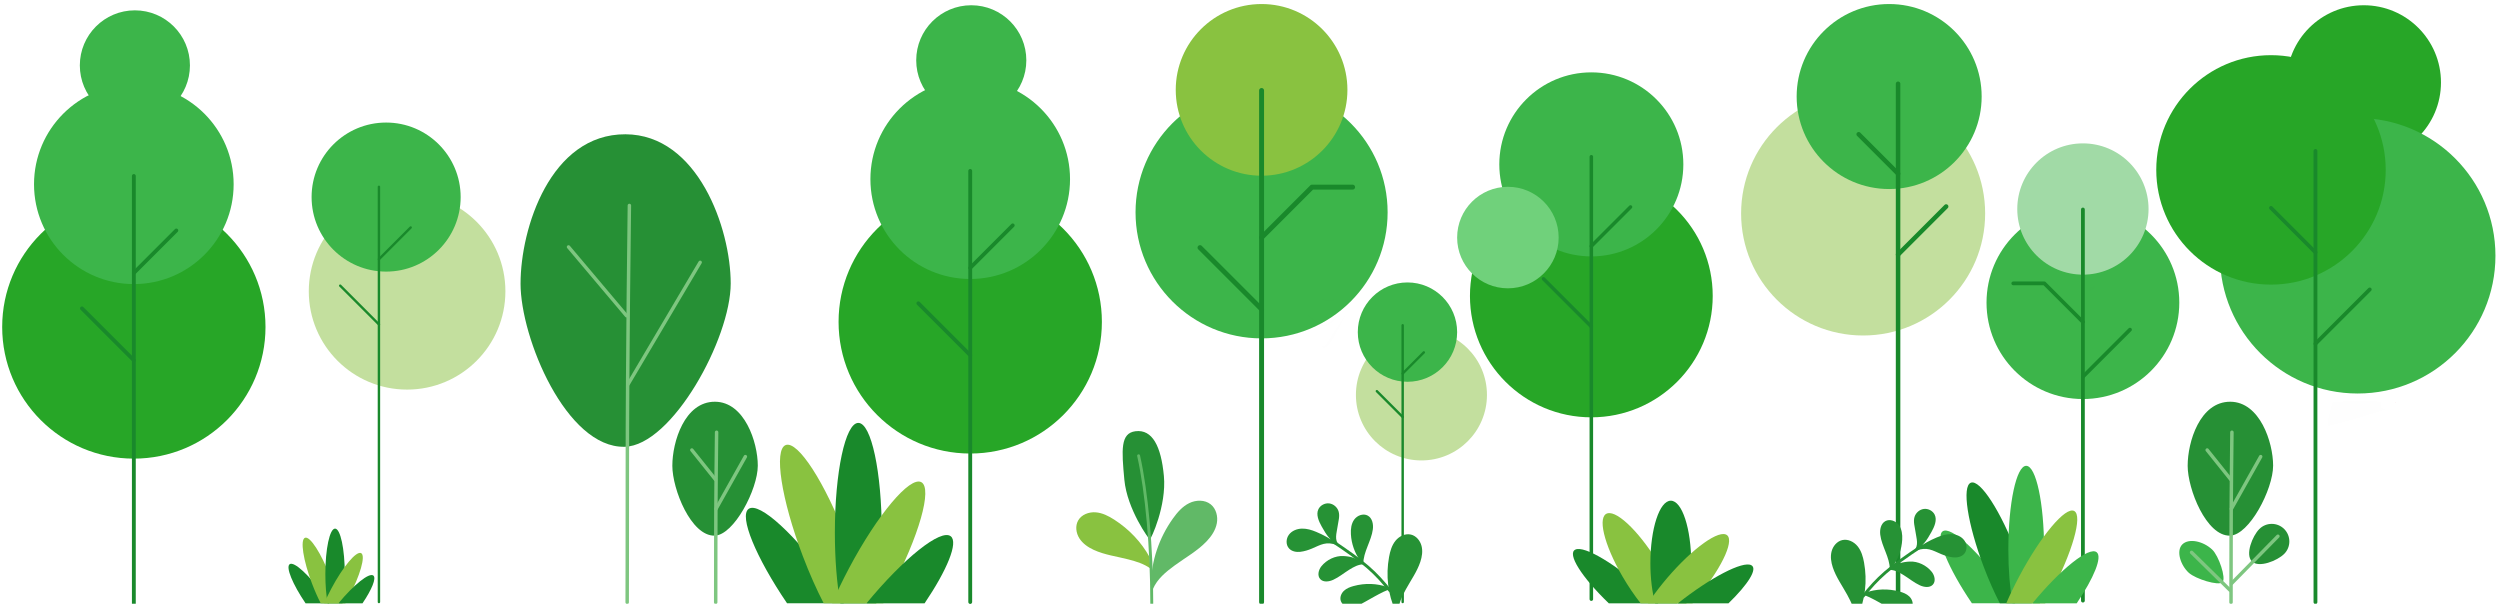 <svg width="572" height="139" viewBox="0 0 572 139" fill="none" xmlns="http://www.w3.org/2000/svg">
<g clip-path="url(#clip0_3015_9150)">
<path d="M190.212 133.806C182.185 122.492 173.717 114.712 171.298 116.427C169.024 118.041 172.921 127.495 180.081 138.034H193.074C192.179 136.648 191.223 135.233 190.21 133.806" fill="#19892B"/>
<path d="M193.709 123.403C188.784 110.435 182.544 100.775 179.773 101.826C177.001 102.88 178.749 114.246 183.675 127.215C185.191 131.207 186.833 134.885 188.458 138.034H198.088C197.231 133.838 195.742 128.759 193.707 123.403" fill="#89C240"/>
<path d="M201.75 121.88C201.75 108.007 199.347 96.76 196.384 96.76C193.42 96.76 191.017 108.007 191.017 121.88C191.017 128.033 191.49 133.669 192.276 138.036H200.493C201.278 133.669 201.752 128.033 201.752 121.88" fill="#19892B"/>
<path d="M203.749 135.018C210.255 122.766 213.408 111.707 210.79 110.317C208.173 108.927 200.776 117.732 194.27 129.984C192.794 132.762 191.494 135.477 190.391 138.034H202.09C202.646 137.055 203.202 136.049 203.749 135.018Z" fill="#89C240"/>
<path d="M217.545 122.71C215.3 120.894 206.76 127.712 198.255 138.036H211.547C216.713 130.384 219.294 124.127 217.545 122.71Z" fill="#19892B"/>
<path d="M74.108 136.285C70.784 131.6 67.277 128.378 66.276 129.088C65.334 129.757 66.948 133.671 69.912 138.035H75.293C74.922 137.461 74.526 136.876 74.107 136.285" fill="#19892B"/>
<path d="M75.556 131.977C73.516 126.607 70.932 122.607 69.785 123.042C68.637 123.478 69.361 128.185 71.4 133.555C72.029 135.208 72.708 136.731 73.381 138.035H77.369C77.014 136.298 76.397 134.194 75.555 131.977" fill="#89C240"/>
<path d="M78.885 131.346C78.885 125.601 77.89 120.945 76.663 120.945C75.436 120.945 74.441 125.601 74.441 131.346C74.441 133.894 74.637 136.228 74.962 138.036H78.365C78.69 136.228 78.886 133.894 78.886 131.346" fill="#19892B"/>
<path d="M79.713 136.786C82.407 131.713 83.713 127.134 82.629 126.558C81.545 125.982 78.482 129.628 75.788 134.702C75.177 135.852 74.638 136.976 74.182 138.035H79.026C79.256 137.63 79.486 137.213 79.713 136.786Z" fill="#89C240"/>
<path d="M85.425 131.69C84.496 130.938 80.96 133.761 77.438 138.036H82.942C85.081 134.868 86.15 132.277 85.425 131.69Z" fill="#19892B"/>
<path d="M376.909 135.631C369.922 129.195 362.552 124.77 360.446 125.745C358.467 126.663 361.859 132.041 368.09 138.035H379.399C378.62 137.247 377.788 136.442 376.907 135.631" fill="#19892B"/>
<path d="M379.952 129.713C375.665 122.337 370.235 116.843 367.822 117.441C365.41 118.04 366.931 124.505 371.218 131.881C372.539 134.152 373.967 136.244 375.382 138.035H383.763C383.018 135.648 381.721 132.759 379.95 129.713" fill="#89C240"/>
<path d="M386.951 128.847C386.951 120.956 384.859 114.559 382.28 114.559C379.7 114.559 377.609 120.956 377.609 128.847C377.609 132.347 378.02 135.552 378.705 138.036H385.857C386.539 135.552 386.953 132.347 386.953 128.847" fill="#19892B"/>
<path d="M388.69 136.32C394.353 129.351 397.097 123.061 394.819 122.27C392.541 121.479 386.103 126.487 380.44 133.456C379.155 135.036 378.024 136.581 377.064 138.035H387.246C387.73 137.478 388.214 136.906 388.69 136.32Z" fill="#89C240"/>
<path d="M400.698 129.318C398.744 128.286 391.311 132.164 383.909 138.036H395.478C399.974 133.684 402.221 130.125 400.698 129.318Z" fill="#19892B"/>
<path d="M259.812 48.583C259.812 64.508 272.722 77.421 288.649 77.421C304.577 77.421 317.487 64.51 317.487 48.583C317.487 32.655 304.577 19.745 288.649 19.745C272.722 19.745 259.812 32.655 259.812 48.583Z" fill="#3CB54A"/>
<path d="M269.01 20.563C269.01 31.409 277.803 40.203 288.65 40.203C299.496 40.203 308.289 31.409 308.289 20.563C308.289 9.717 299.496 0.923 288.65 0.923C277.803 0.923 269.01 9.717 269.01 20.563Z" fill="#89C240"/>
<path d="M288.649 54.354L300.187 42.813H309.48" stroke="#19892B" stroke-width="1.13" stroke-linecap="round" stroke-linejoin="round"/>
<path d="M288.649 20.705V137.739" stroke="#19892B" stroke-width="1.13" stroke-linecap="round" stroke-linejoin="round"/>
<path d="M288.65 70.743L274.564 56.657" stroke="#19892B" stroke-width="1.13" stroke-linecap="round" stroke-linejoin="round"/>
<path d="M498.622 69.247C498.622 81.426 488.749 91.3 476.569 91.3C464.389 91.3 454.517 81.427 454.517 69.247C454.517 57.067 464.389 47.195 476.569 47.195C488.749 47.195 498.622 57.067 498.622 69.247Z" fill="#3CB54A"/>
<path d="M491.588 47.821C491.588 56.115 484.863 62.839 476.569 62.839C468.275 62.839 461.551 56.115 461.551 47.821C461.551 39.527 468.275 32.803 476.569 32.803C484.863 32.803 491.588 39.527 491.588 47.821Z" fill="#A1DAA6"/>
<path d="M476.569 73.661L467.746 64.836H460.64" stroke="#19892B" stroke-width="0.864" stroke-linecap="round" stroke-linejoin="round"/>
<path d="M476.569 47.93V137.425" stroke="#19892B" stroke-width="0.864" stroke-linecap="round" stroke-linejoin="round"/>
<path d="M476.569 86.193L487.34 75.422" stroke="#19892B" stroke-width="0.864" stroke-linecap="round" stroke-linejoin="round"/>
<path d="M191.865 73.646C191.865 90.282 205.352 103.769 221.988 103.769C238.624 103.769 252.111 90.282 252.111 73.646C252.111 57.01 238.624 43.523 221.988 43.523C205.352 43.523 191.865 57.01 191.865 73.646Z" fill="#27A627"/>
<path d="M199.15 40.995C199.15 53.608 209.374 63.832 221.986 63.832C234.599 63.832 244.823 53.608 244.823 40.995C244.823 28.383 234.599 18.159 221.986 18.159C209.374 18.159 199.15 28.383 199.15 40.995Z" fill="#3CB54A"/>
<path d="M209.631 13.798C209.631 20.755 215.27 26.394 222.227 26.394C229.185 26.394 234.824 20.755 234.824 13.798C234.824 6.84 229.185 1.201 222.227 1.201C215.27 1.201 209.631 6.84 209.631 13.798Z" fill="#3CB54A"/>
<path d="M221.988 61.289L231.71 51.566" stroke="#19892B" stroke-width="0.88" stroke-linecap="round" stroke-linejoin="round"/>
<path d="M221.988 39.102V137.739" stroke="#19892B" stroke-width="0.88" stroke-linecap="round" stroke-linejoin="round"/>
<path d="M221.988 81.265L210.118 69.397" stroke="#19892B" stroke-width="0.88" stroke-linecap="round" stroke-linejoin="round"/>
<path d="M0.5 74.811C0.5 91.447 13.987 104.934 30.623 104.934C47.259 104.934 60.746 91.447 60.746 74.811C60.746 58.176 47.259 44.688 30.623 44.688C13.987 44.688 0.5 58.176 0.5 74.811Z" fill="#27A627"/>
<path d="M7.785 42.161C7.785 54.773 18.009 64.997 30.621 64.997C43.233 64.997 53.457 54.773 53.457 42.161C53.457 29.549 43.233 19.325 30.621 19.325C18.009 19.325 7.785 29.549 7.785 42.161Z" fill="#3CB54A"/>
<path d="M18.266 14.963C18.266 21.921 23.905 27.56 30.862 27.56C37.819 27.56 43.459 21.921 43.459 14.963C43.459 8.006 37.819 2.367 30.862 2.367C23.905 2.367 18.266 8.006 18.266 14.963Z" fill="#3CB54A"/>
<path d="M30.623 62.454L40.345 52.732" stroke="#19892B" stroke-width="0.88" stroke-linecap="round" stroke-linejoin="round"/>
<path d="M30.623 40.267V138.904" stroke="#19892B" stroke-width="0.88" stroke-linecap="round" stroke-linejoin="round"/>
<path d="M30.623 82.43L18.753 70.562" stroke="#19892B" stroke-width="0.88" stroke-linecap="round" stroke-linejoin="round"/>
<path d="M336.326 67.712C336.326 83.049 348.76 95.484 364.097 95.484C379.434 95.484 391.869 83.049 391.869 67.712C391.869 52.375 379.434 39.941 364.097 39.941C348.76 39.941 336.326 52.375 336.326 67.712Z" fill="#27A627"/>
<path d="M343.042 37.611C343.042 49.239 352.467 58.665 364.095 58.665C375.723 58.665 385.149 49.239 385.149 37.611C385.149 25.983 375.723 16.557 364.095 16.557C352.467 16.557 343.042 25.983 343.042 37.611Z" fill="#3CB54A"/>
<path d="M333.393 54.354C333.393 60.768 338.592 65.967 345.006 65.967C351.42 65.967 356.619 60.768 356.619 54.354C356.619 47.939 351.42 42.74 345.006 42.74C338.592 42.74 333.393 47.939 333.393 54.354Z" fill="#70D17B"/>
<path d="M364.097 56.32L373.061 47.356" stroke="#19892B" stroke-width="0.811" stroke-linecap="round" stroke-linejoin="round"/>
<path d="M364.097 35.865L364.097 137.083" stroke="#19892B" stroke-width="0.811" stroke-linecap="round" stroke-linejoin="round"/>
<path d="M364.097 74.737L353.154 63.795" stroke="#19892B" stroke-width="0.811" stroke-linecap="round" stroke-linejoin="round"/>
<path d="M266.299 108.911C266.93 115.733 263.338 123.394 263.078 123.419C262.92 123.433 257.881 116.57 257.25 109.75C256.62 102.929 256.333 99.102 259.8 98.666C263.657 98.18 265.669 102.091 266.299 108.913" fill="#269035"/>
<path d="M263.04 127.479C261.112 124.018 258.374 121.109 254.949 118.903C253.647 118.064 252.216 117.331 250.672 117.218C249.128 117.105 247.449 117.736 246.685 119.083C245.977 120.329 246.19 121.952 246.956 123.164C247.72 124.375 248.957 125.219 250.256 125.818C252.754 126.968 255.533 127.312 258.193 127.999C260.015 128.469 261.749 129.023 263.173 130.04L263.04 127.479Z" fill="#89C240"/>
<path d="M263.812 134.718C264.789 132.477 266.692 130.888 268.772 129.369C271.245 127.561 273.978 126.057 276.09 123.838C277.188 122.68 278.12 121.297 278.411 119.728C278.703 118.159 278.255 116.389 277.01 115.392C275.662 114.314 273.664 114.352 272.113 115.107C270.56 115.86 269.382 117.21 268.381 118.613C265.144 123.153 263.417 128.363 263.317 133.861C263.498 134.173 263.672 134.471 263.812 134.718Z" fill="#61B967"/>
<path d="M260.515 104.279C262.373 112.589 263.526 125.223 263.526 138.034" stroke="#61B967" stroke-width="0.667" stroke-miterlimit="10" stroke-linecap="round"/>
<path d="M454.202 48.844C454.202 64.263 441.703 76.762 426.284 76.762C410.865 76.762 398.366 64.263 398.366 48.844C398.366 33.425 410.865 20.926 426.284 20.926C441.703 20.926 454.202 33.425 454.202 48.844Z" fill="#C3DF9E"/>
<path d="M453.403 22.088C453.403 33.778 443.926 43.252 432.238 43.252C420.55 43.252 411.074 33.775 411.074 22.088C411.074 10.4 420.548 0.923 432.238 0.923C443.928 0.923 453.403 10.4 453.403 22.088Z" fill="#3CB54A"/>
<path d="M434.28 39.735L425.268 30.722" stroke="#19892B" stroke-width="1.037" stroke-linecap="round" stroke-linejoin="round"/>
<path d="M434.279 19.171V137.083" stroke="#19892B" stroke-width="1.037" stroke-linecap="round" stroke-linejoin="round"/>
<path d="M434.279 58.249L445.278 47.249" stroke="#19892B" stroke-width="1.037" stroke-linecap="round" stroke-linejoin="round"/>
<path d="M310.233 90.355C310.233 98.635 316.945 105.347 325.225 105.347C333.505 105.347 340.217 98.635 340.217 90.355C340.217 82.075 333.505 75.364 325.225 75.364C316.945 75.364 310.233 82.075 310.233 90.355Z" fill="#C3DF9E"/>
<path d="M310.662 75.987C310.662 82.265 315.751 87.352 322.027 87.352C328.304 87.352 333.393 82.263 333.393 75.987C333.393 69.711 328.305 64.622 322.027 64.622C315.75 64.622 310.662 69.711 310.662 75.987Z" fill="#3CB54A"/>
<path d="M320.931 85.463L325.771 80.624" stroke="#19892B" stroke-width="0.557" stroke-linecap="round" stroke-linejoin="round"/>
<path d="M320.931 74.421V137.739" stroke="#19892B" stroke-width="0.557" stroke-linecap="round" stroke-linejoin="round"/>
<path d="M320.931 95.405L315.025 89.499" stroke="#19892B" stroke-width="0.557" stroke-linecap="round" stroke-linejoin="round"/>
<path d="M70.65 66.648C70.65 79.071 80.72 89.14 93.142 89.14C105.565 89.14 115.635 79.071 115.635 66.648C115.635 54.225 105.565 44.156 93.142 44.156C80.72 44.156 70.65 54.225 70.65 66.648Z" fill="#C3DF9E"/>
<path d="M71.293 45.091C71.293 54.509 78.928 62.143 88.344 62.143C97.761 62.143 105.396 54.508 105.396 45.091C105.396 35.675 97.763 28.04 88.344 28.04C78.926 28.04 71.293 35.675 71.293 45.091Z" fill="#3CB54A"/>
<path d="M86.7 59.309L93.961 52.048" stroke="#19892B" stroke-width="0.557" stroke-linecap="round" stroke-linejoin="round"/>
<path d="M86.7 42.742V137.739" stroke="#19892B" stroke-width="0.557" stroke-linecap="round" stroke-linejoin="round"/>
<path d="M86.7 74.225L77.839 65.363" stroke="#19892B" stroke-width="0.557" stroke-linecap="round" stroke-linejoin="round"/>
<path d="M558.495 18.866C558.495 28.622 550.587 36.53 540.831 36.53C531.075 36.53 523.167 28.622 523.167 18.866C523.167 9.11 531.075 1.201 540.831 1.201C550.587 1.201 558.495 9.11 558.495 18.866Z" fill="#27A627"/>
<path d="M570.957 58.519C570.957 75.925 556.847 90.035 539.441 90.035C522.035 90.035 507.925 75.925 507.925 58.519C507.925 41.114 522.035 27.003 539.441 27.003C556.847 27.003 570.957 41.114 570.957 58.519Z" fill="#3CB54A"/>
<path d="M545.853 38.87C545.853 53.367 534.101 65.12 519.604 65.12C505.107 65.12 493.354 53.367 493.354 38.87C493.354 24.374 505.107 12.623 519.604 12.623C534.101 12.623 545.853 24.375 545.853 38.87Z" fill="#27A627"/>
<path d="M529.778 57.746L519.605 47.574" stroke="#19892B" stroke-width="0.874" stroke-linecap="round" stroke-linejoin="round"/>
<path d="M529.777 34.534V137.762" stroke="#19892B" stroke-width="0.874" stroke-linecap="round" stroke-linejoin="round"/>
<path d="M529.777 78.646L542.196 66.228" stroke="#19892B" stroke-width="0.874" stroke-linecap="round" stroke-linejoin="round"/>
<path d="M458.896 134.813C452.779 126.191 446.325 120.261 444.482 121.568C442.749 122.798 445.719 130.002 451.176 138.034H461.077C460.395 136.978 459.667 135.9 458.896 134.813Z" fill="#3CB54A"/>
<path d="M461.561 126.885C457.806 117.002 453.052 109.641 450.941 110.441C448.829 111.244 450.161 119.906 453.913 129.787C455.069 132.83 456.321 135.633 457.56 138.031H464.897C464.246 134.835 463.109 130.963 461.561 126.882" fill="#19892B"/>
<path d="M467.687 125.723C467.687 115.15 465.856 106.58 463.598 106.58C461.339 106.58 459.508 115.15 459.508 125.723C459.508 130.413 459.87 134.706 460.467 138.034H466.729C467.328 134.706 467.687 130.411 467.687 125.723Z" fill="#3CB54A"/>
<path d="M469.211 135.737C474.168 126.401 476.571 117.974 474.577 116.913C472.583 115.853 466.945 122.565 461.988 131.901C460.865 134.019 459.872 136.087 459.031 138.036H467.947C468.372 137.29 468.795 136.524 469.213 135.737" fill="#89C240"/>
<path d="M479.724 126.356C478.013 124.972 471.505 130.167 465.024 138.036H475.154C479.089 132.204 481.058 127.436 479.724 126.356Z" fill="#3CB54A"/>
<path d="M500.803 131.06C502.343 132.462 507.605 134.105 508.5 133.212C509.393 132.317 507.655 127.151 506.134 125.73C504.058 123.792 500.783 123.092 499.311 124.563C497.84 126.035 498.904 129.328 500.803 131.06Z" fill="#3CB54A"/>
<path d="M522.624 126.731C521.053 128.302 516.796 130.011 515.225 128.44C513.654 126.869 515.363 122.612 516.934 121.041C518.505 119.47 521.053 119.47 522.624 121.041C524.195 122.612 524.195 125.16 522.624 126.731Z" fill="#269035"/>
<path d="M521.186 122.691L510.584 133.488" stroke="#7EC680" stroke-width="0.793" stroke-miterlimit="10" stroke-linecap="round"/>
<path d="M501.427 126.385L510.218 135.018" stroke="#7EC680" stroke-width="0.793" stroke-miterlimit="10" stroke-linecap="round"/>
<path d="M500.536 106.542C500.536 111.942 504.815 122.678 510.214 122.556C514.633 122.456 520.088 111.947 520.09 106.546C520.09 101.146 517.034 91.945 510.3 91.916C503.312 91.889 500.538 101.141 500.538 106.54" fill="#269035"/>
<path d="M510.664 98.897C510.664 98.897 510.469 113.913 510.474 124.934C510.476 132.158 510.458 137.801 510.458 137.801" stroke="#7EC680" stroke-width="0.793" stroke-miterlimit="10" stroke-linecap="round"/>
<path d="M517.246 104.473L510.537 116.427" stroke="#7EC680" stroke-width="0.793" stroke-miterlimit="10" stroke-linecap="round"/>
<path d="M505.001 102.963L510.397 109.707" stroke="#7EC680" stroke-width="0.793" stroke-miterlimit="10" stroke-linecap="round"/>
<path d="M153.83 106.542C153.83 111.942 158.109 122.678 163.508 122.556C167.927 122.456 173.382 111.947 173.384 106.546C173.384 101.146 170.328 91.945 163.593 91.916C156.606 91.889 153.832 101.141 153.832 106.54" fill="#269035"/>
<path d="M163.958 98.897C163.958 98.897 163.763 113.913 163.768 124.934C163.77 132.158 163.752 137.801 163.752 137.801" stroke="#7EC680" stroke-width="0.793" stroke-miterlimit="10" stroke-linecap="round"/>
<path d="M170.54 104.473L163.831 116.427" stroke="#7EC680" stroke-width="0.793" stroke-miterlimit="10" stroke-linecap="round"/>
<path d="M158.295 102.963L163.691 109.707" stroke="#7EC680" stroke-width="0.793" stroke-miterlimit="10" stroke-linecap="round"/>
<path d="M119.1 64.854C119.1 77.457 129.623 102.509 142.898 102.224C153.766 101.992 167.18 77.467 167.186 64.865C167.186 52.262 159.67 30.791 143.109 30.723C125.926 30.659 119.105 52.251 119.105 64.849" fill="#269035"/>
<path d="M144.004 47.013C144.004 47.013 143.526 82.056 143.537 107.774C143.543 124.634 143.499 137.801 143.499 137.801" stroke="#7EC680" stroke-width="0.793" stroke-miterlimit="10" stroke-linecap="round"/>
<path d="M160.192 60.027L143.693 87.922" stroke="#7EC680" stroke-width="0.793" stroke-miterlimit="10" stroke-linecap="round"/>
<path d="M130.079 56.503L143.349 72.239" stroke="#7EC680" stroke-width="0.793" stroke-miterlimit="10" stroke-linecap="round"/>
<path d="M548.065 92.059C548.042 92.077 548.017 92.081 547.995 92.088V92.04C548.017 92.052 548.04 92.059 548.065 92.059Z" fill="#E20613"/>
<g opacity="0.13">
<g opacity="0.13">
<path opacity="0.13" d="M537.166 96.367C535.229 96.88 533.667 97.298 532.442 97.631C532.589 95.201 533.498 92.522 533.638 92.034C536.904 91.559 541.258 91.647 543.803 91.769C544.525 91.839 544.974 91.9 544.995 91.909C544.941 91.853 544.805 93.331 544.828 93.313C545.327 93.392 545.786 93.46 546.222 93.525C544.968 93.993 541.636 95.183 537.169 96.365" fill="#1A1A1B"/>
</g>
</g>
<g style="mix-blend-mode:multiply" opacity="0.15">
<g style="mix-blend-mode:multiply" opacity="0.15">
<g style="mix-blend-mode:multiply" opacity="0.15">
<path d="M477.901 65.892L478.442 65.584L479.54 65.421C479.54 65.421 479.151 66.525 477.96 66.662L477.901 65.892Z" fill="#333333"/>
</g>
</g>
</g>
<g style="mix-blend-mode:multiply" opacity="0.15">
<g style="mix-blend-mode:multiply" opacity="0.15">
<g style="mix-blend-mode:multiply" opacity="0.15">
<path d="M301.973 68.155C303.537 69.629 305.301 68.767 305.301 68.767L305.278 68.356C303.779 69.106 301.973 68.155 301.973 68.155Z" fill="black"/>
</g>
</g>
</g>
<path d="M309.466 79.062C309.466 79.062 309.462 79.062 309.458 79.067C309.462 79.065 309.464 79.065 309.466 79.062Z" fill="#C6AD7F"/>
<g style="mix-blend-mode:multiply" opacity="0.15">
<g style="mix-blend-mode:multiply" opacity="0.15">
<g style="mix-blend-mode:multiply" opacity="0.15">
<path d="M307.659 72.219C306.872 73.424 306.088 74.627 305.301 75.832L304.15 77.593C303.954 77.894 303.757 78.194 303.56 78.495C303.362 78.8 303.05 79.329 302.611 79.073C302.55 79.04 302.518 79.376 302.527 79.39C302.871 79.876 303.881 79.223 304.119 78.861C304.571 78.169 305.17 77.15 305.62 76.458L307.754 72.267C307.792 72.208 307.695 72.163 307.657 72.219" fill="#1A1A1B"/>
</g>
</g>
</g>
<g style="mix-blend-mode:multiply" opacity="0.15">
<g style="mix-blend-mode:multiply" opacity="0.15">
<g style="mix-blend-mode:multiply" opacity="0.15">
<path d="M306.503 72.107C305.807 72.584 305.113 73.061 304.417 73.537C304.078 73.77 303.745 74.03 303.39 74.236C302.916 74.512 302.513 74.184 302.104 73.949C300.77 73.185 299.441 72.362 298.417 71.196C298.372 71.144 298.284 71.205 298.329 71.257C299.407 72.486 300.341 73.467 301.747 74.268C302.011 74.419 302.807 74.749 303.128 74.702C303.517 74.645 304.247 74.116 304.559 73.901L306.562 72.192C306.618 72.154 306.557 72.064 306.501 72.104" fill="#1A1A1B"/>
</g>
</g>
</g>
<g style="mix-blend-mode:multiply" opacity="0.15">
<g style="mix-blend-mode:multiply" opacity="0.15">
<g style="mix-blend-mode:multiply" opacity="0.15">
<path d="M307.419 70.097C307.419 70.097 305.197 71.853 304.926 72.034C304.655 72.215 304.266 72.545 303.904 72.5C303.545 72.454 303.004 72.244 303.004 72.319C303.004 72.393 303.59 72.859 303.936 72.8C304.282 72.739 305.572 71.885 306.368 71.268C307.164 70.653 307.779 70.307 307.419 70.097Z" fill="#1A1A1B"/>
</g>
</g>
</g>
<path d="M306.266 116.999C305.975 116.052 305.108 115.3 304.124 115.18C303.14 115.061 302.102 115.599 301.661 116.486C301.044 117.725 301.732 119.269 302.408 120.476C303.488 122.403 304.421 123.88 306.435 124.788C305.211 123.55 305.827 122.021 306.043 120.435C306.201 119.286 306.606 118.106 306.266 116.998V116.999Z" fill="#269235"/>
<path d="M306.009 124.46C306.03 124.45 305.571 124.137 305.435 124.029C303.999 123.085 302.884 122.423 301.168 121.701C300.123 121.261 299.01 120.915 297.877 120.947C296.743 120.978 295.579 121.434 294.901 122.345C294.223 123.255 294.164 124.646 294.93 125.482C295.555 126.167 296.572 126.364 297.492 126.259C298.412 126.155 299.311 125.872 300.165 125.514C302.186 124.664 303.375 123.774 305.982 124.739L306.009 124.46Z" fill="#269235"/>
<path d="M311.969 128.989C310.442 127.647 309.055 127.316 307.38 127.222C305.492 127.116 303.507 128.09 302.33 129.569C301.662 130.407 301.35 131.718 302.077 132.505C302.801 133.286 304.088 133.098 305.056 132.653C306.374 132.047 307.5 131.1 308.73 130.336C309.795 129.675 310.83 129.119 312.018 129.119L311.972 128.99L311.969 128.989Z" fill="#269235"/>
<path d="M319.925 140.267C319.871 138.37 320.686 136.622 321.647 134.865C322.789 132.776 324.217 130.815 324.968 128.556C325.359 127.38 325.557 126.099 325.245 124.898C324.933 123.699 324.031 122.601 322.826 122.312C321.521 121.998 320.129 122.686 319.286 123.73C318.443 124.772 318.06 126.11 317.819 127.429C317.042 131.691 317.548 135.928 319.295 139.827C319.526 139.988 319.746 140.141 319.926 140.267H319.925Z" fill="#269235"/>
<path d="M317.995 134.89C316.804 134.957 312.169 137.905 310.795 138.495C310.079 138.802 309.287 138.994 308.52 138.862C307.753 138.73 307.019 138.224 306.773 137.485C306.508 136.686 306.864 135.778 307.472 135.195C308.081 134.613 308.898 134.301 309.71 134.081C312.336 133.368 315.014 133.461 317.547 134.347C317.659 134.483 317.906 134.784 317.995 134.89Z" fill="#269235"/>
<path d="M311.935 128.961C311.894 126.343 313.787 123.727 314.111 121.08C314.255 119.916 313.975 118.55 312.953 117.976C311.929 117.4 310.551 117.916 309.856 118.863C309.161 119.811 309.022 121.057 309.086 122.23C309.204 124.4 309.957 126.53 311.212 128.305C311.427 128.436 311.699 128.82 311.935 128.962V128.961Z" fill="#269235"/>
<path d="M318.138 135.271C314.618 130.904 312.429 128.833 304.344 123.484" stroke="#269235" stroke-width="0.678"/>
<path d="M438.046 118.263C438.337 117.316 439.204 116.564 440.188 116.444C441.172 116.325 442.21 116.863 442.651 117.75C443.268 118.989 442.58 120.533 441.904 121.74C440.824 123.667 439.891 125.144 437.877 126.052C439.101 124.814 438.485 123.285 438.269 121.698C438.111 120.55 437.706 119.37 438.046 118.261V118.263Z" fill="#269235"/>
<path d="M438.303 125.724C438.282 125.714 438.741 125.401 438.877 125.293C440.313 124.349 441.428 123.687 443.144 122.965C444.189 122.525 445.302 122.179 446.435 122.21C447.569 122.242 448.733 122.698 449.411 123.609C450.089 124.519 450.148 125.91 449.382 126.746C448.757 127.431 447.74 127.628 446.82 127.523C445.9 127.418 445.001 127.136 444.147 126.778C442.126 125.928 440.937 125.038 438.33 126.003L438.303 125.724Z" fill="#269235"/>
<path d="M432.343 130.253C433.87 128.911 435.257 128.58 436.932 128.486C438.82 128.38 440.805 129.354 441.982 130.833C442.65 131.671 442.962 132.982 442.235 133.769C441.511 134.55 440.224 134.362 439.256 133.917C437.938 133.311 436.812 132.364 435.582 131.6C434.517 130.939 433.482 130.383 432.294 130.383L432.34 130.254L432.343 130.253Z" fill="#269235"/>
<path d="M424.387 141.531C424.441 139.634 423.626 137.885 422.665 136.129C421.523 134.04 420.095 132.079 419.344 129.82C418.953 128.643 418.755 127.363 419.067 126.162C419.379 124.962 420.281 123.865 421.486 123.576C422.791 123.262 424.183 123.95 425.026 124.994C425.869 126.036 426.252 127.374 426.493 128.693C427.27 132.955 426.764 137.192 425.017 141.091C424.786 141.252 424.566 141.405 424.386 141.531H424.387Z" fill="#269235"/>
<path d="M426.317 136.154C427.508 136.221 432.143 139.169 433.517 139.759C434.233 140.066 435.025 140.258 435.792 140.126C436.559 139.994 437.293 139.488 437.539 138.749C437.804 137.949 437.448 137.042 436.84 136.459C436.231 135.876 435.415 135.564 434.602 135.345C431.976 134.631 429.298 134.725 426.765 135.611C426.653 135.747 426.406 136.048 426.317 136.154Z" fill="#269235"/>
<path d="M432.377 130.224C432.418 127.607 430.525 124.991 430.201 122.344C430.058 121.18 430.337 119.814 431.359 119.24C432.383 118.664 433.761 119.18 434.456 120.127C435.151 121.075 435.29 122.321 435.226 123.494C435.108 125.664 434.355 127.794 433.1 129.569C432.885 129.7 432.613 130.084 432.377 130.226V130.224Z" fill="#269235"/>
<path d="M426.174 136.535C429.694 132.168 431.883 130.097 439.968 124.748" stroke="#269235" stroke-width="0.678"/>
</g>
<defs>
<clipPath id="clip0_3015_9150">
<rect width="571" height="138" fill="white" transform="translate(0.5 0.14)"/>
</clipPath>
</defs>
</svg>
